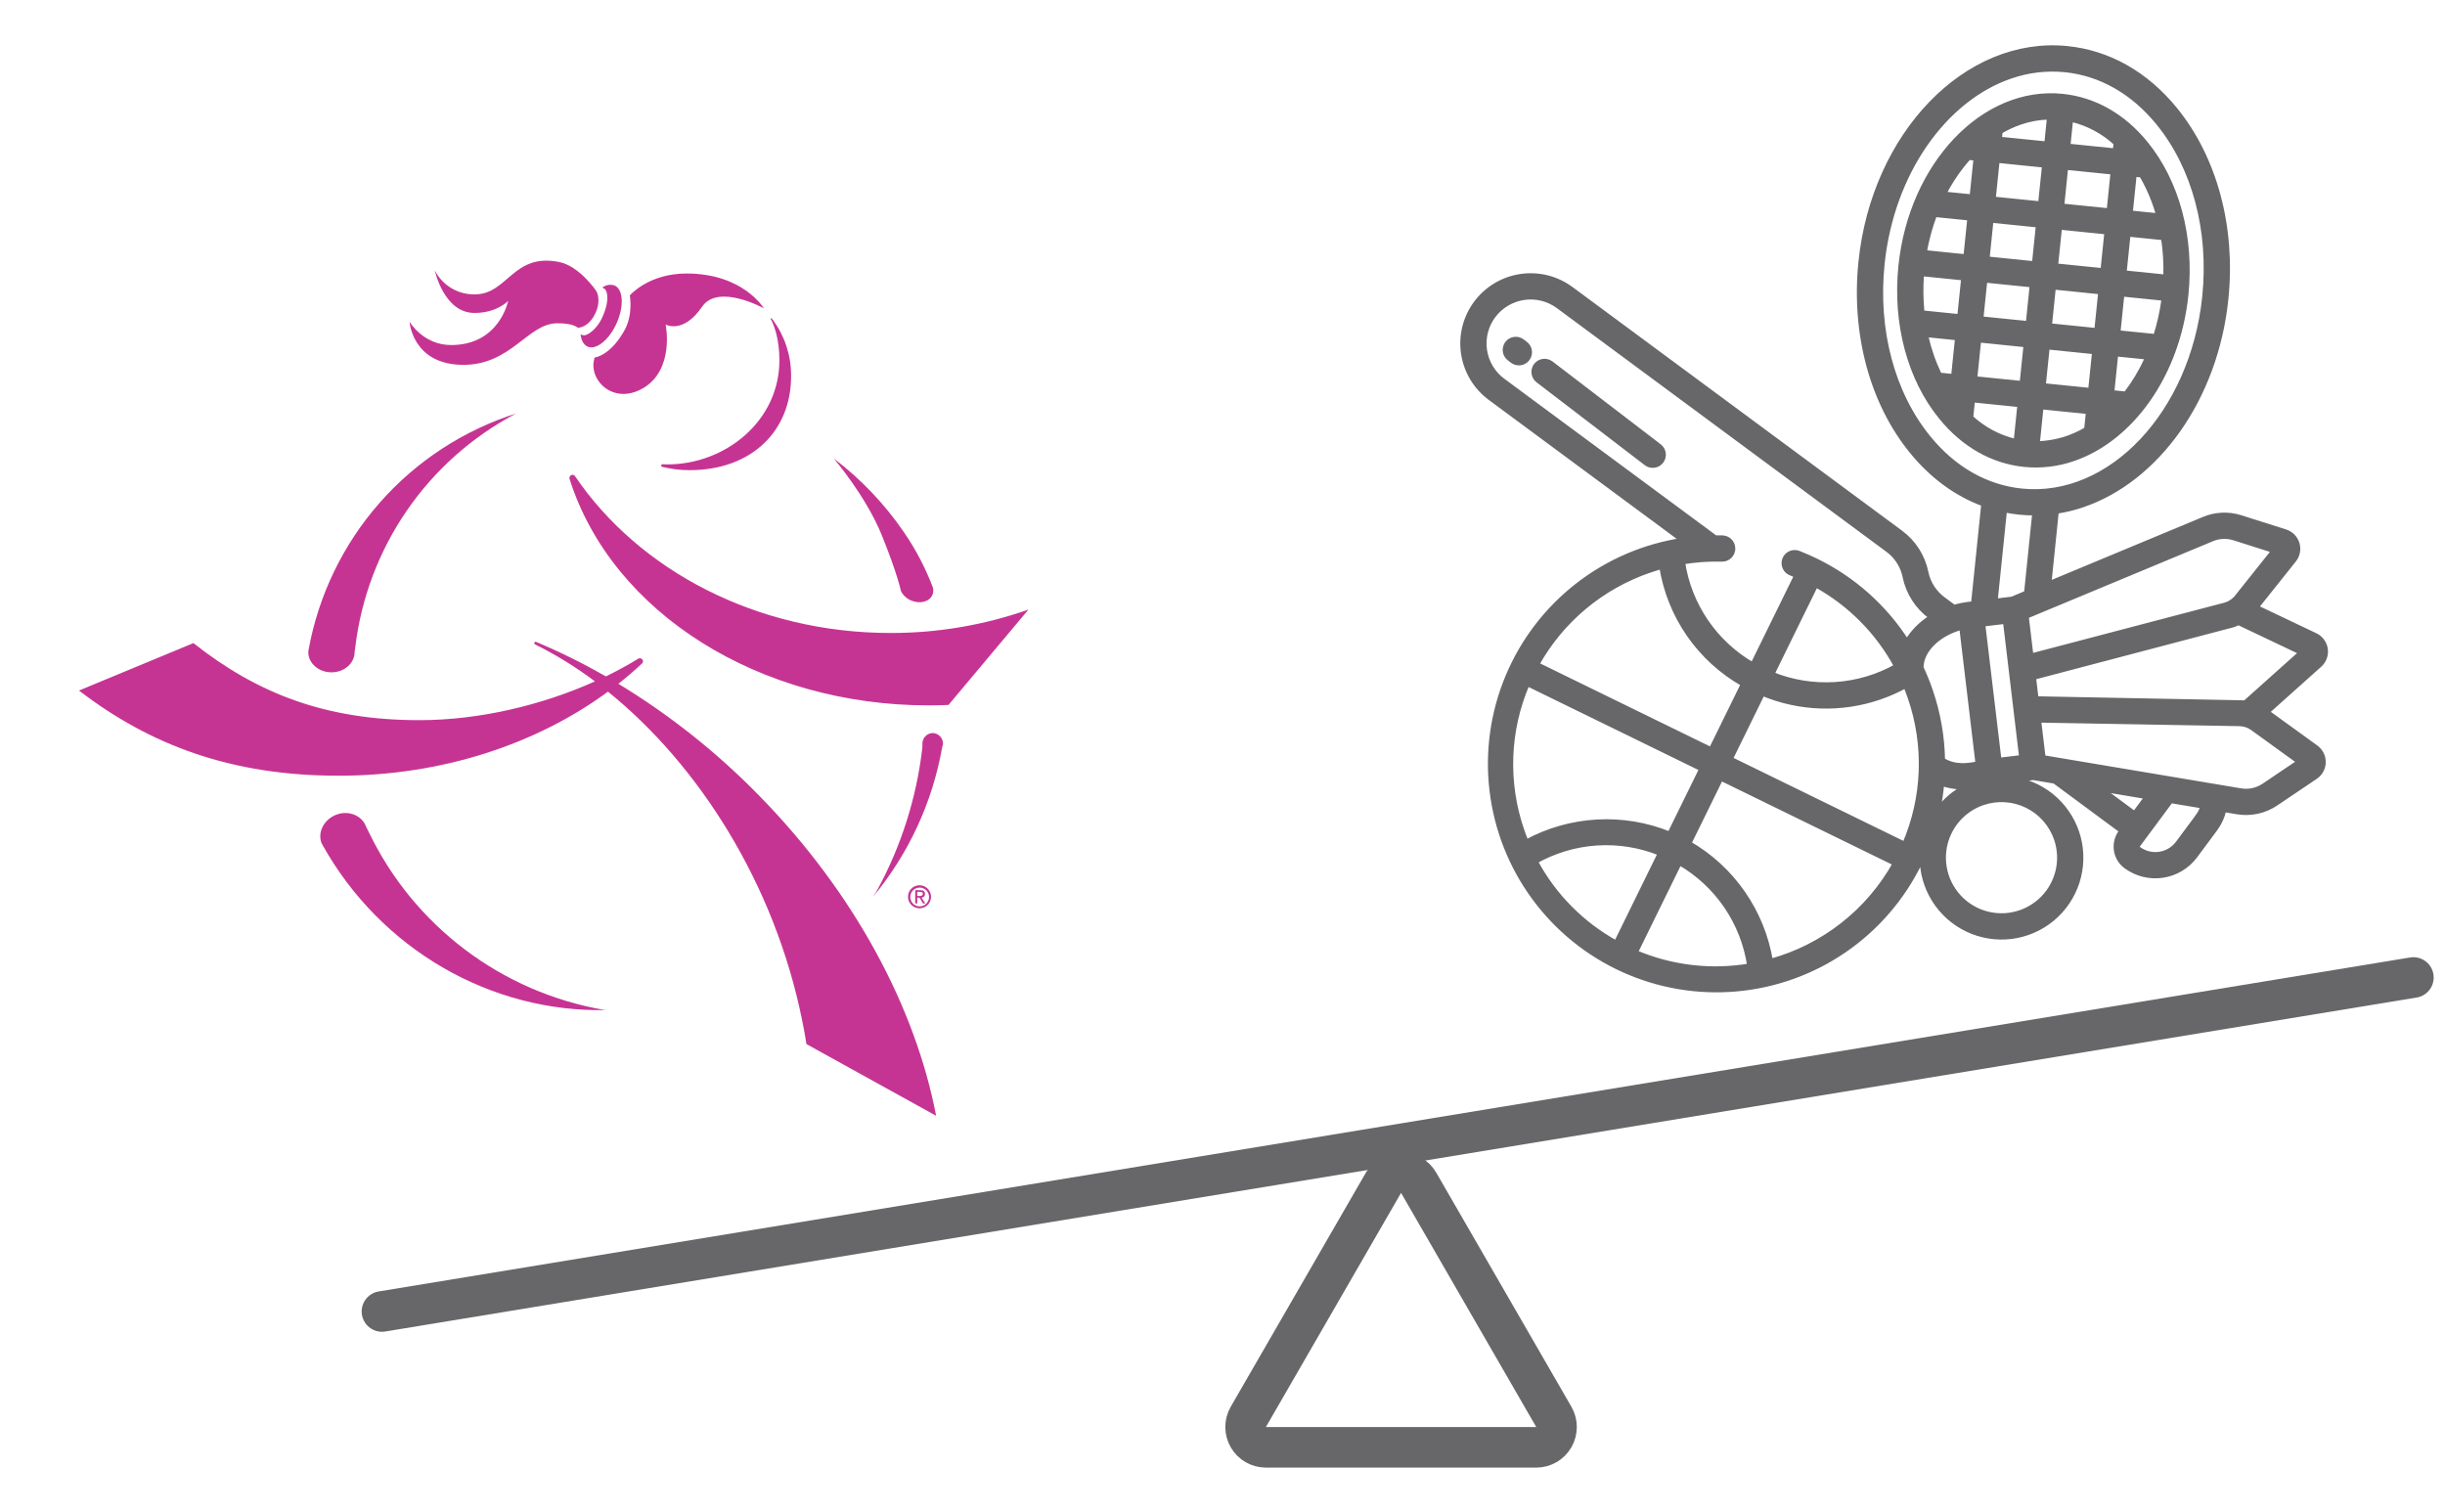 <svg width="241" height="149" viewBox="0 0 241 149" fill="none" xmlns="http://www.w3.org/2000/svg">
<path d="M203.293 9.374L203.293 9.374C195.455 8.579 188.283 16.16 187.251 26.197C186.665 31.888 188.117 37.356 191.246 41.197L191.343 41.118L191.246 41.197C193.486 43.946 196.353 45.575 199.539 45.899L199.539 45.899C201.182 46.062 202.841 45.866 204.401 45.324C210.153 43.353 214.768 36.983 215.582 29.076C216.167 23.385 214.715 17.917 211.586 14.076C209.347 11.327 206.479 9.698 203.293 9.374ZM208.655 35.014L211.523 35.305C210.975 36.514 210.293 37.657 209.49 38.713L208.287 38.591L208.655 35.014ZM209.262 29.112L213.176 29.509C213.016 30.708 212.754 31.89 212.391 33.044L208.894 32.689L209.262 29.112ZM212.624 21.139L210.108 20.883L210.476 17.306L211.022 17.362C211.711 18.549 212.249 19.818 212.624 21.139ZM208.39 14.744L203.962 14.295L204.208 11.896C205.79 12.281 207.249 13.061 208.45 14.162L208.39 14.744ZM195.385 31.317L195.753 27.74L200.181 28.19L199.813 31.767L195.385 31.317ZM195.146 33.643L199.574 34.092L199.206 37.669L194.778 37.22L195.146 33.643ZM200.421 25.865L195.992 25.415L196.36 21.837L200.789 22.287L200.421 25.865ZM202.507 28.425L206.936 28.875L206.568 32.452L202.139 32.002L202.507 28.425ZM207.175 26.548L202.746 26.099L203.114 22.522L207.543 22.971L207.175 26.548ZM207.783 20.648L203.354 20.198L203.722 16.622L208.151 17.071L207.783 20.648ZM197.266 13.032C197.864 12.682 198.495 12.391 199.15 12.164C200.03 11.86 200.951 11.69 201.882 11.661L201.636 14.059L197.207 13.61L197.266 13.032ZM196.967 15.936L201.396 16.385L201.028 19.962L196.599 19.513L196.967 15.936ZM191.774 19.023C192.409 17.806 193.191 16.672 194.102 15.645L194.642 15.699L194.274 19.276L191.774 19.023ZM193.666 25.179L189.812 24.788C190.028 23.59 190.35 22.413 190.773 21.271L194.034 21.602L193.666 25.179ZM189.563 30.728C189.445 29.524 189.43 28.314 189.518 27.108L193.427 27.505L193.059 31.082L189.563 30.728ZM191.248 36.862C190.673 35.667 190.236 34.41 189.947 33.115L192.82 33.407L192.452 36.984L191.248 36.862ZM198.619 43.376C197.037 42.989 195.578 42.209 194.378 41.107L194.539 39.546L198.967 39.995L198.619 43.376ZM205.722 40.681L205.561 42.248C204.16 43.082 202.573 43.551 200.945 43.612L201.293 40.231L205.722 40.681ZM201.901 34.329L206.329 34.778L205.961 38.355L201.532 37.906L201.901 34.329ZM213.144 23.542C213.323 24.745 213.397 25.962 213.363 27.178L209.501 26.786L209.869 23.209L213.144 23.542Z" fill="#676769" stroke="#676769" stroke-width="0.25"/>
<mask id="path-2-outside-1" maskUnits="userSpaceOnUse" x="128.431" y="-0.705" width="111.421" height="108.311" fill="black">
<rect fill="white" x="128.431" y="-0.705" width="111.421" height="108.311"/>
<path d="M203.765 4.791C193.851 3.785 184.731 13.214 183.435 25.811C182.71 32.868 184.537 39.67 188.45 44.474C190.461 46.943 192.872 48.699 195.541 49.672L194.529 59.515L194.072 59.57C193.574 59.629 193.083 59.729 192.601 59.868L191.524 59.071C190.652 58.427 190.049 57.483 189.832 56.421C189.512 54.853 188.622 53.46 187.336 52.51L154.843 28.487C153.418 27.437 151.635 26.994 149.884 27.256C148.134 27.517 146.558 28.462 145.502 29.882C144.979 30.585 144.601 31.385 144.388 32.235C144.175 33.085 144.131 33.968 144.26 34.835C144.389 35.702 144.688 36.535 145.139 37.286C145.59 38.037 146.185 38.692 146.889 39.213L165.891 53.262C162.099 53.829 158.518 55.365 155.495 57.721C152.471 60.078 150.106 63.175 148.63 66.712C147.154 70.25 146.615 74.109 147.068 77.916C147.52 81.723 148.947 85.349 151.211 88.442C153.474 91.536 156.498 93.993 159.99 95.576C163.482 97.158 167.323 97.813 171.141 97.476C174.96 97.139 178.627 95.823 181.788 93.653C184.949 91.484 187.496 88.536 189.184 85.093C189.283 84.892 189.377 84.689 189.47 84.485C189.459 85.973 189.873 87.433 190.663 88.694C191.453 89.954 192.586 90.964 193.93 91.603C195.274 92.242 196.772 92.484 198.248 92.301C199.725 92.118 201.119 91.517 202.266 90.57C203.413 89.622 204.266 88.367 204.724 86.951C205.182 85.536 205.227 84.019 204.854 82.579C204.48 81.139 203.703 79.835 202.614 78.821C201.525 77.807 200.169 77.125 198.706 76.855L200.414 76.638L202.523 76.992L209.155 81.896L209.055 82.029C208.868 82.281 208.733 82.568 208.657 82.872C208.58 83.177 208.565 83.493 208.611 83.803C208.657 84.114 208.764 84.412 208.926 84.681C209.087 84.95 209.3 85.185 209.553 85.372C210.592 86.138 211.893 86.461 213.17 86.27C214.447 86.08 215.596 85.391 216.367 84.355L218.352 81.679C218.767 81.118 219.058 80.475 219.203 79.793L220.51 80.012C221.841 80.237 223.208 79.941 224.326 79.185L228.223 76.56C228.457 76.402 228.649 76.191 228.784 75.943C228.918 75.695 228.991 75.419 228.996 75.137C229.001 74.855 228.937 74.576 228.811 74.324C228.685 74.071 228.5 73.853 228.272 73.688L223.43 70.185L228.644 65.52C228.65 65.515 228.655 65.51 228.661 65.504C228.872 65.307 229.032 65.06 229.124 64.786C229.217 64.512 229.24 64.219 229.192 63.934C229.144 63.649 229.026 63.38 228.848 63.151C228.671 62.923 228.44 62.742 228.175 62.625L222.37 59.866L226.102 55.188C226.279 54.966 226.4 54.704 226.453 54.425C226.507 54.146 226.492 53.858 226.409 53.586C226.326 53.314 226.179 53.067 225.979 52.864C225.779 52.662 225.534 52.512 225.263 52.426L220.851 51.026C219.65 50.644 218.351 50.706 217.192 51.202L201.949 57.549L202.685 50.392C203.58 50.256 204.461 50.039 205.317 49.745C212.561 47.264 218.384 39.335 219.399 29.463C220.125 22.405 218.298 15.603 214.385 10.8C211.518 7.283 207.847 5.206 203.765 4.791ZM193.368 61.824L194.974 75.283C194.039 75.493 192.662 75.689 191.47 74.924C191.429 72.589 191.022 70.275 190.262 68.066C190 67.3 189.696 66.55 189.353 65.817C189.336 64.093 191.063 62.423 193.368 61.824ZM193.784 77.552C192.673 78.108 191.712 78.922 190.98 79.926C191.174 79.03 191.311 78.122 191.392 77.209C192.159 77.481 192.972 77.598 193.784 77.552ZM165.841 55.383C167.123 55.167 168.423 55.076 169.722 55.109C169.961 55.116 170.194 55.041 170.384 54.897C170.574 54.753 170.709 54.548 170.767 54.317L170.766 54.316C170.804 54.165 170.807 54.007 170.775 53.855C170.744 53.702 170.679 53.559 170.584 53.435C170.49 53.311 170.37 53.209 170.231 53.138C170.093 53.067 169.94 53.027 169.785 53.022C169.546 53.016 169.308 53.015 169.07 53.016L148.13 37.533C147.647 37.176 147.238 36.726 146.928 36.21C146.619 35.694 146.414 35.122 146.325 34.527C146.237 33.932 146.266 33.325 146.413 32.741C146.559 32.157 146.819 31.608 147.178 31.125C147.905 30.149 148.988 29.499 150.192 29.32C151.396 29.14 152.622 29.444 153.602 30.166L186.093 54.19C186.965 54.834 187.568 55.778 187.785 56.84C188.105 58.407 188.995 59.8 190.282 60.751L190.401 60.838C189.4 61.441 188.563 62.282 187.964 63.286C185.764 59.836 182.65 57.063 178.968 55.276C178.419 55.008 177.864 54.764 177.304 54.545C177.175 54.491 177.037 54.463 176.898 54.464C176.758 54.464 176.62 54.492 176.491 54.546C176.363 54.601 176.246 54.68 176.149 54.781C176.052 54.881 175.976 54.999 175.925 55.129C175.875 55.26 175.851 55.398 175.855 55.538C175.859 55.677 175.891 55.815 175.949 55.942C176.007 56.069 176.09 56.183 176.193 56.277C176.296 56.371 176.416 56.444 176.548 56.491C176.732 56.563 176.915 56.641 177.099 56.72L172.768 65.546C170.922 64.483 169.341 63.017 168.141 61.257C166.942 59.497 166.155 57.489 165.841 55.383ZM186.95 65.681C185.089 66.728 183.016 67.342 180.886 67.477C178.755 67.612 176.622 67.266 174.644 66.463L178.976 57.634C182.354 59.492 185.123 62.287 186.95 65.681ZM162.6 56.203C162.995 56.067 163.395 55.944 163.799 55.833C164.179 58.247 165.101 60.544 166.494 62.551C167.888 64.558 169.717 66.225 171.845 67.425L168.665 73.906L151.462 65.501C153.894 61.129 157.863 57.816 162.6 56.203ZM150 81.86C148.366 77.133 148.56 71.966 150.542 67.376L167.745 75.78L164.583 82.224C162.313 81.299 159.867 80.89 157.42 81.026C154.973 81.162 152.587 81.84 150.435 83.011C150.279 82.633 150.133 82.25 150 81.86ZM151.326 84.9C153.189 83.846 155.266 83.227 157.402 83.089C159.538 82.951 161.678 83.297 163.661 84.103L159.31 92.968C155.925 91.106 153.152 88.304 151.326 84.9L151.326 84.9ZM172.469 95.216C168.658 95.864 164.741 95.402 161.186 93.884L165.537 85.018C167.388 86.084 168.973 87.555 170.174 89.321C171.375 91.088 172.159 93.103 172.469 95.216L172.469 95.216ZM174.508 94.762C174.113 92.349 173.185 90.054 171.793 88.044C170.401 86.034 168.578 84.359 166.458 83.141L169.621 76.697L186.824 85.101C185.516 87.449 183.754 89.513 181.639 91.172C179.524 92.831 177.1 94.052 174.508 94.763L174.508 94.762ZM187.744 83.226L170.542 74.822L173.723 68.339C177.391 69.871 181.492 70.005 185.252 68.718C186.147 68.41 187.014 68.026 187.844 67.571C188.002 67.955 188.151 68.346 188.287 68.743C189.921 73.469 189.727 78.636 187.744 83.226L187.744 83.226ZM202.706 82.682C203.073 83.754 203.114 84.911 202.824 86.006C202.534 87.102 201.925 88.086 201.075 88.836C200.225 89.585 199.172 90.066 198.049 90.217C196.926 90.368 195.784 90.183 194.766 89.684C193.748 89.186 192.901 88.397 192.332 87.417C191.763 86.438 191.497 85.311 191.567 84.18C191.638 83.049 192.043 81.965 192.73 81.064C193.418 80.163 194.357 79.486 195.429 79.119C196.866 78.628 198.44 78.727 199.804 79.396C201.169 80.064 202.212 81.246 202.706 82.683L202.706 82.682ZM199.278 74.672L197.036 74.941L195.432 61.51L197.675 61.241L199.278 74.672ZM207.067 77.755L211.655 78.525L210.399 80.219L207.067 77.755ZM216.676 80.435L214.69 83.111C214.249 83.703 213.592 84.097 212.862 84.206C212.132 84.315 211.389 84.13 210.794 83.693C210.762 83.669 210.736 83.64 210.715 83.606C210.695 83.572 210.681 83.535 210.676 83.496C210.67 83.457 210.672 83.417 210.682 83.379C210.691 83.34 210.708 83.304 210.732 83.273L213.967 78.913L217.139 79.445C217.051 79.802 216.894 80.138 216.675 80.434L216.676 80.435ZM226.657 75.097L223.16 77.454C222.485 77.911 221.659 78.09 220.856 77.953L201.382 74.684L200.939 70.974L220.741 71.326C221.209 71.333 221.664 71.485 222.043 71.76L226.657 75.097ZM226.862 64.314L221.308 69.282L200.69 68.88L200.436 66.76L220.119 61.581C220.299 61.518 220.475 61.444 220.646 61.359L226.862 64.314ZM218.004 53.126C218.705 52.825 219.492 52.786 220.219 53.017L224.164 54.269L220.498 58.865C220.189 59.251 219.764 59.527 219.286 59.654L200.187 64.668L199.718 60.739L218.004 53.126ZM199.755 58.462L198.32 59.06L196.653 59.26L197.579 50.254C198.071 50.356 198.568 50.432 199.067 50.483C199.566 50.533 200.067 50.557 200.568 50.555L199.755 58.462ZM217.321 29.25C216.142 40.702 208.049 49.296 199.278 48.406C195.759 48.048 192.575 46.233 190.068 43.156C186.503 38.779 184.842 32.535 185.512 26.025C186.441 16.985 191.68 9.727 198.159 7.508C199.89 6.906 201.731 6.688 203.554 6.869C207.073 7.227 210.257 9.042 212.765 12.119C216.329 16.496 217.99 22.74 217.321 29.25Z"/>
</mask>
<path d="M203.765 4.791C193.851 3.785 184.731 13.214 183.435 25.811C182.71 32.868 184.537 39.67 188.45 44.474C190.461 46.943 192.872 48.699 195.541 49.672L194.529 59.515L194.072 59.57C193.574 59.629 193.083 59.729 192.601 59.868L191.524 59.071C190.652 58.427 190.049 57.483 189.832 56.421C189.512 54.853 188.622 53.46 187.336 52.51L154.843 28.487C153.418 27.437 151.635 26.994 149.884 27.256C148.134 27.517 146.558 28.462 145.502 29.882C144.979 30.585 144.601 31.385 144.388 32.235C144.175 33.085 144.131 33.968 144.26 34.835C144.389 35.702 144.688 36.535 145.139 37.286C145.59 38.037 146.185 38.692 146.889 39.213L165.891 53.262C162.099 53.829 158.518 55.365 155.495 57.721C152.471 60.078 150.106 63.175 148.63 66.712C147.154 70.25 146.615 74.109 147.068 77.916C147.52 81.723 148.947 85.349 151.211 88.442C153.474 91.536 156.498 93.993 159.99 95.576C163.482 97.158 167.323 97.813 171.141 97.476C174.96 97.139 178.627 95.823 181.788 93.653C184.949 91.484 187.496 88.536 189.184 85.093C189.283 84.892 189.377 84.689 189.47 84.485C189.459 85.973 189.873 87.433 190.663 88.694C191.453 89.954 192.586 90.964 193.93 91.603C195.274 92.242 196.772 92.484 198.248 92.301C199.725 92.118 201.119 91.517 202.266 90.57C203.413 89.622 204.266 88.367 204.724 86.951C205.182 85.536 205.227 84.019 204.854 82.579C204.48 81.139 203.703 79.835 202.614 78.821C201.525 77.807 200.169 77.125 198.706 76.855L200.414 76.638L202.523 76.992L209.155 81.896L209.055 82.029C208.868 82.281 208.733 82.568 208.657 82.872C208.58 83.177 208.565 83.493 208.611 83.803C208.657 84.114 208.764 84.412 208.926 84.681C209.087 84.95 209.3 85.185 209.553 85.372C210.592 86.138 211.893 86.461 213.17 86.27C214.447 86.08 215.596 85.391 216.367 84.355L218.352 81.679C218.767 81.118 219.058 80.475 219.203 79.793L220.51 80.012C221.841 80.237 223.208 79.941 224.326 79.185L228.223 76.56C228.457 76.402 228.649 76.191 228.784 75.943C228.918 75.695 228.991 75.419 228.996 75.137C229.001 74.855 228.937 74.576 228.811 74.324C228.685 74.071 228.5 73.853 228.272 73.688L223.43 70.185L228.644 65.52C228.65 65.515 228.655 65.51 228.661 65.504C228.872 65.307 229.032 65.06 229.124 64.786C229.217 64.512 229.24 64.219 229.192 63.934C229.144 63.649 229.026 63.38 228.848 63.151C228.671 62.923 228.44 62.742 228.175 62.625L222.37 59.866L226.102 55.188C226.279 54.966 226.4 54.704 226.453 54.425C226.507 54.146 226.492 53.858 226.409 53.586C226.326 53.314 226.179 53.067 225.979 52.864C225.779 52.662 225.534 52.512 225.263 52.426L220.851 51.026C219.65 50.644 218.351 50.706 217.192 51.202L201.949 57.549L202.685 50.392C203.58 50.256 204.461 50.039 205.317 49.745C212.561 47.264 218.384 39.335 219.399 29.463C220.125 22.405 218.298 15.603 214.385 10.8C211.518 7.283 207.847 5.206 203.765 4.791ZM193.368 61.824L194.974 75.283C194.039 75.493 192.662 75.689 191.47 74.924C191.429 72.589 191.022 70.275 190.262 68.066C190 67.3 189.696 66.55 189.353 65.817C189.336 64.093 191.063 62.423 193.368 61.824ZM193.784 77.552C192.673 78.108 191.712 78.922 190.98 79.926C191.174 79.03 191.311 78.122 191.392 77.209C192.159 77.481 192.972 77.598 193.784 77.552ZM165.841 55.383C167.123 55.167 168.423 55.076 169.722 55.109C169.961 55.116 170.194 55.041 170.384 54.897C170.574 54.753 170.709 54.548 170.767 54.317L170.766 54.316C170.804 54.165 170.807 54.007 170.775 53.855C170.744 53.702 170.679 53.559 170.584 53.435C170.49 53.311 170.37 53.209 170.231 53.138C170.093 53.067 169.94 53.027 169.785 53.022C169.546 53.016 169.308 53.015 169.07 53.016L148.13 37.533C147.647 37.176 147.238 36.726 146.928 36.21C146.619 35.694 146.414 35.122 146.325 34.527C146.237 33.932 146.266 33.325 146.413 32.741C146.559 32.157 146.819 31.608 147.178 31.125C147.905 30.149 148.988 29.499 150.192 29.32C151.396 29.14 152.622 29.444 153.602 30.166L186.093 54.19C186.965 54.834 187.568 55.778 187.785 56.84C188.105 58.407 188.995 59.8 190.282 60.751L190.401 60.838C189.4 61.441 188.563 62.282 187.964 63.286C185.764 59.836 182.65 57.063 178.968 55.276C178.419 55.008 177.864 54.764 177.304 54.545C177.175 54.491 177.037 54.463 176.898 54.464C176.758 54.464 176.62 54.492 176.491 54.546C176.363 54.601 176.246 54.68 176.149 54.781C176.052 54.881 175.976 54.999 175.925 55.129C175.875 55.26 175.851 55.398 175.855 55.538C175.859 55.677 175.891 55.815 175.949 55.942C176.007 56.069 176.09 56.183 176.193 56.277C176.296 56.371 176.416 56.444 176.548 56.491C176.732 56.563 176.915 56.641 177.099 56.72L172.768 65.546C170.922 64.483 169.341 63.017 168.141 61.257C166.942 59.497 166.155 57.489 165.841 55.383ZM186.95 65.681C185.089 66.728 183.016 67.342 180.886 67.477C178.755 67.612 176.622 67.266 174.644 66.463L178.976 57.634C182.354 59.492 185.123 62.287 186.95 65.681ZM162.6 56.203C162.995 56.067 163.395 55.944 163.799 55.833C164.179 58.247 165.101 60.544 166.494 62.551C167.888 64.558 169.717 66.225 171.845 67.425L168.665 73.906L151.462 65.501C153.894 61.129 157.863 57.816 162.6 56.203ZM150 81.86C148.366 77.133 148.56 71.966 150.542 67.376L167.745 75.78L164.583 82.224C162.313 81.299 159.867 80.89 157.42 81.026C154.973 81.162 152.587 81.84 150.435 83.011C150.279 82.633 150.133 82.25 150 81.86ZM151.326 84.9C153.189 83.846 155.266 83.227 157.402 83.089C159.538 82.951 161.678 83.297 163.661 84.103L159.31 92.968C155.925 91.106 153.152 88.304 151.326 84.9L151.326 84.9ZM172.469 95.216C168.658 95.864 164.741 95.402 161.186 93.884L165.537 85.018C167.388 86.084 168.973 87.555 170.174 89.321C171.375 91.088 172.159 93.103 172.469 95.216L172.469 95.216ZM174.508 94.762C174.113 92.349 173.185 90.054 171.793 88.044C170.401 86.034 168.578 84.359 166.458 83.141L169.621 76.697L186.824 85.101C185.516 87.449 183.754 89.513 181.639 91.172C179.524 92.831 177.1 94.052 174.508 94.763L174.508 94.762ZM187.744 83.226L170.542 74.822L173.723 68.339C177.391 69.871 181.492 70.005 185.252 68.718C186.147 68.41 187.014 68.026 187.844 67.571C188.002 67.955 188.151 68.346 188.287 68.743C189.921 73.469 189.727 78.636 187.744 83.226L187.744 83.226ZM202.706 82.682C203.073 83.754 203.114 84.911 202.824 86.006C202.534 87.102 201.925 88.086 201.075 88.836C200.225 89.585 199.172 90.066 198.049 90.217C196.926 90.368 195.784 90.183 194.766 89.684C193.748 89.186 192.901 88.397 192.332 87.417C191.763 86.438 191.497 85.311 191.567 84.18C191.638 83.049 192.043 81.965 192.73 81.064C193.418 80.163 194.357 79.486 195.429 79.119C196.866 78.628 198.44 78.727 199.804 79.396C201.169 80.064 202.212 81.246 202.706 82.683L202.706 82.682ZM199.278 74.672L197.036 74.941L195.432 61.51L197.675 61.241L199.278 74.672ZM207.067 77.755L211.655 78.525L210.399 80.219L207.067 77.755ZM216.676 80.435L214.69 83.111C214.249 83.703 213.592 84.097 212.862 84.206C212.132 84.315 211.389 84.13 210.794 83.693C210.762 83.669 210.736 83.64 210.715 83.606C210.695 83.572 210.681 83.535 210.676 83.496C210.67 83.457 210.672 83.417 210.682 83.379C210.691 83.34 210.708 83.304 210.732 83.273L213.967 78.913L217.139 79.445C217.051 79.802 216.894 80.138 216.675 80.434L216.676 80.435ZM226.657 75.097L223.16 77.454C222.485 77.911 221.659 78.09 220.856 77.953L201.382 74.684L200.939 70.974L220.741 71.326C221.209 71.333 221.664 71.485 222.043 71.76L226.657 75.097ZM226.862 64.314L221.308 69.282L200.69 68.88L200.436 66.76L220.119 61.581C220.299 61.518 220.475 61.444 220.646 61.359L226.862 64.314ZM218.004 53.126C218.705 52.825 219.492 52.786 220.219 53.017L224.164 54.269L220.498 58.865C220.189 59.251 219.764 59.527 219.286 59.654L200.187 64.668L199.718 60.739L218.004 53.126ZM199.755 58.462L198.32 59.06L196.653 59.26L197.579 50.254C198.071 50.356 198.568 50.432 199.067 50.483C199.566 50.533 200.067 50.557 200.568 50.555L199.755 58.462ZM217.321 29.25C216.142 40.702 208.049 49.296 199.278 48.406C195.759 48.048 192.575 46.233 190.068 43.156C186.503 38.779 184.842 32.535 185.512 26.025C186.441 16.985 191.68 9.727 198.159 7.508C199.89 6.906 201.731 6.688 203.554 6.869C207.073 7.227 210.257 9.042 212.765 12.119C216.329 16.496 217.99 22.74 217.321 29.25Z" fill="#676769"/>
<path d="M203.765 4.791C193.851 3.785 184.731 13.214 183.435 25.811C182.71 32.868 184.537 39.67 188.45 44.474C190.461 46.943 192.872 48.699 195.541 49.672L194.529 59.515L194.072 59.57C193.574 59.629 193.083 59.729 192.601 59.868L191.524 59.071C190.652 58.427 190.049 57.483 189.832 56.421C189.512 54.853 188.622 53.46 187.336 52.51L154.843 28.487C153.418 27.437 151.635 26.994 149.884 27.256C148.134 27.517 146.558 28.462 145.502 29.882C144.979 30.585 144.601 31.385 144.388 32.235C144.175 33.085 144.131 33.968 144.26 34.835C144.389 35.702 144.688 36.535 145.139 37.286C145.59 38.037 146.185 38.692 146.889 39.213L165.891 53.262C162.099 53.829 158.518 55.365 155.495 57.721C152.471 60.078 150.106 63.175 148.63 66.712C147.154 70.25 146.615 74.109 147.068 77.916C147.52 81.723 148.947 85.349 151.211 88.442C153.474 91.536 156.498 93.993 159.99 95.576C163.482 97.158 167.323 97.813 171.141 97.476C174.96 97.139 178.627 95.823 181.788 93.653C184.949 91.484 187.496 88.536 189.184 85.093C189.283 84.892 189.377 84.689 189.47 84.485C189.459 85.973 189.873 87.433 190.663 88.694C191.453 89.954 192.586 90.964 193.93 91.603C195.274 92.242 196.772 92.484 198.248 92.301C199.725 92.118 201.119 91.517 202.266 90.57C203.413 89.622 204.266 88.367 204.724 86.951C205.182 85.536 205.227 84.019 204.854 82.579C204.48 81.139 203.703 79.835 202.614 78.821C201.525 77.807 200.169 77.125 198.706 76.855L200.414 76.638L202.523 76.992L209.155 81.896L209.055 82.029C208.868 82.281 208.733 82.568 208.657 82.872C208.58 83.177 208.565 83.493 208.611 83.803C208.657 84.114 208.764 84.412 208.926 84.681C209.087 84.95 209.3 85.185 209.553 85.372C210.592 86.138 211.893 86.461 213.17 86.27C214.447 86.08 215.596 85.391 216.367 84.355L218.352 81.679C218.767 81.118 219.058 80.475 219.203 79.793L220.51 80.012C221.841 80.237 223.208 79.941 224.326 79.185L228.223 76.56C228.457 76.402 228.649 76.191 228.784 75.943C228.918 75.695 228.991 75.419 228.996 75.137C229.001 74.855 228.937 74.576 228.811 74.324C228.685 74.071 228.5 73.853 228.272 73.688L223.43 70.185L228.644 65.52C228.65 65.515 228.655 65.51 228.661 65.504C228.872 65.307 229.032 65.06 229.124 64.786C229.217 64.512 229.24 64.219 229.192 63.934C229.144 63.649 229.026 63.38 228.848 63.151C228.671 62.923 228.44 62.742 228.175 62.625L222.37 59.866L226.102 55.188C226.279 54.966 226.4 54.704 226.453 54.425C226.507 54.146 226.492 53.858 226.409 53.586C226.326 53.314 226.179 53.067 225.979 52.864C225.779 52.662 225.534 52.512 225.263 52.426L220.851 51.026C219.65 50.644 218.351 50.706 217.192 51.202L201.949 57.549L202.685 50.392C203.58 50.256 204.461 50.039 205.317 49.745C212.561 47.264 218.384 39.335 219.399 29.463C220.125 22.405 218.298 15.603 214.385 10.8C211.518 7.283 207.847 5.206 203.765 4.791ZM193.368 61.824L194.974 75.283C194.039 75.493 192.662 75.689 191.47 74.924C191.429 72.589 191.022 70.275 190.262 68.066C190 67.3 189.696 66.55 189.353 65.817C189.336 64.093 191.063 62.423 193.368 61.824ZM193.784 77.552C192.673 78.108 191.712 78.922 190.98 79.926C191.174 79.03 191.311 78.122 191.392 77.209C192.159 77.481 192.972 77.598 193.784 77.552ZM165.841 55.383C167.123 55.167 168.423 55.076 169.722 55.109C169.961 55.116 170.194 55.041 170.384 54.897C170.574 54.753 170.709 54.548 170.767 54.317L170.766 54.316C170.804 54.165 170.807 54.007 170.775 53.855C170.744 53.702 170.679 53.559 170.584 53.435C170.49 53.311 170.37 53.209 170.231 53.138C170.093 53.067 169.94 53.027 169.785 53.022C169.546 53.016 169.308 53.015 169.07 53.016L148.13 37.533C147.647 37.176 147.238 36.726 146.928 36.21C146.619 35.694 146.414 35.122 146.325 34.527C146.237 33.932 146.266 33.325 146.413 32.741C146.559 32.157 146.819 31.608 147.178 31.125C147.905 30.149 148.988 29.499 150.192 29.32C151.396 29.14 152.622 29.444 153.602 30.166L186.093 54.19C186.965 54.834 187.568 55.778 187.785 56.84C188.105 58.407 188.995 59.8 190.282 60.751L190.401 60.838C189.4 61.441 188.563 62.282 187.964 63.286C185.764 59.836 182.65 57.063 178.968 55.276C178.419 55.008 177.864 54.764 177.304 54.545C177.175 54.491 177.037 54.463 176.898 54.464C176.758 54.464 176.62 54.492 176.491 54.546C176.363 54.601 176.246 54.68 176.149 54.781C176.052 54.881 175.976 54.999 175.925 55.129C175.875 55.26 175.851 55.398 175.855 55.538C175.859 55.677 175.891 55.815 175.949 55.942C176.007 56.069 176.09 56.183 176.193 56.277C176.296 56.371 176.416 56.444 176.548 56.491C176.732 56.563 176.915 56.641 177.099 56.72L172.768 65.546C170.922 64.483 169.341 63.017 168.141 61.257C166.942 59.497 166.155 57.489 165.841 55.383ZM186.95 65.681C185.089 66.728 183.016 67.342 180.886 67.477C178.755 67.612 176.622 67.266 174.644 66.463L178.976 57.634C182.354 59.492 185.123 62.287 186.95 65.681ZM162.6 56.203C162.995 56.067 163.395 55.944 163.799 55.833C164.179 58.247 165.101 60.544 166.494 62.551C167.888 64.558 169.717 66.225 171.845 67.425L168.665 73.906L151.462 65.501C153.894 61.129 157.863 57.816 162.6 56.203ZM150 81.86C148.366 77.133 148.56 71.966 150.542 67.376L167.745 75.78L164.583 82.224C162.313 81.299 159.867 80.89 157.42 81.026C154.973 81.162 152.587 81.84 150.435 83.011C150.279 82.633 150.133 82.25 150 81.86ZM151.326 84.9C153.189 83.846 155.266 83.227 157.402 83.089C159.538 82.951 161.678 83.297 163.661 84.103L159.31 92.968C155.925 91.106 153.152 88.304 151.326 84.9L151.326 84.9ZM172.469 95.216C168.658 95.864 164.741 95.402 161.186 93.884L165.537 85.018C167.388 86.084 168.973 87.555 170.174 89.321C171.375 91.088 172.159 93.103 172.469 95.216L172.469 95.216ZM174.508 94.762C174.113 92.349 173.185 90.054 171.793 88.044C170.401 86.034 168.578 84.359 166.458 83.141L169.621 76.697L186.824 85.101C185.516 87.449 183.754 89.513 181.639 91.172C179.524 92.831 177.1 94.052 174.508 94.763L174.508 94.762ZM187.744 83.226L170.542 74.822L173.723 68.339C177.391 69.871 181.492 70.005 185.252 68.718C186.147 68.41 187.014 68.026 187.844 67.571C188.002 67.955 188.151 68.346 188.287 68.743C189.921 73.469 189.727 78.636 187.744 83.226L187.744 83.226ZM202.706 82.682C203.073 83.754 203.114 84.911 202.824 86.006C202.534 87.102 201.925 88.086 201.075 88.836C200.225 89.585 199.172 90.066 198.049 90.217C196.926 90.368 195.784 90.183 194.766 89.684C193.748 89.186 192.901 88.397 192.332 87.417C191.763 86.438 191.497 85.311 191.567 84.18C191.638 83.049 192.043 81.965 192.73 81.064C193.418 80.163 194.357 79.486 195.429 79.119C196.866 78.628 198.44 78.727 199.804 79.396C201.169 80.064 202.212 81.246 202.706 82.683L202.706 82.682ZM199.278 74.672L197.036 74.941L195.432 61.51L197.675 61.241L199.278 74.672ZM207.067 77.755L211.655 78.525L210.399 80.219L207.067 77.755ZM216.676 80.435L214.69 83.111C214.249 83.703 213.592 84.097 212.862 84.206C212.132 84.315 211.389 84.13 210.794 83.693C210.762 83.669 210.736 83.64 210.715 83.606C210.695 83.572 210.681 83.535 210.676 83.496C210.67 83.457 210.672 83.417 210.682 83.379C210.691 83.34 210.708 83.304 210.732 83.273L213.967 78.913L217.139 79.445C217.051 79.802 216.894 80.138 216.675 80.434L216.676 80.435ZM226.657 75.097L223.16 77.454C222.485 77.911 221.659 78.09 220.856 77.953L201.382 74.684L200.939 70.974L220.741 71.326C221.209 71.333 221.664 71.485 222.043 71.76L226.657 75.097ZM226.862 64.314L221.308 69.282L200.69 68.88L200.436 66.76L220.119 61.581C220.299 61.518 220.475 61.444 220.646 61.359L226.862 64.314ZM218.004 53.126C218.705 52.825 219.492 52.786 220.219 53.017L224.164 54.269L220.498 58.865C220.189 59.251 219.764 59.527 219.286 59.654L200.187 64.668L199.718 60.739L218.004 53.126ZM199.755 58.462L198.32 59.06L196.653 59.26L197.579 50.254C198.071 50.356 198.568 50.432 199.067 50.483C199.566 50.533 200.067 50.557 200.568 50.555L199.755 58.462ZM217.321 29.25C216.142 40.702 208.049 49.296 199.278 48.406C195.759 48.048 192.575 46.233 190.068 43.156C186.503 38.779 184.842 32.535 185.512 26.025C186.441 16.985 191.68 9.727 198.159 7.508C199.89 6.906 201.731 6.688 203.554 6.869C207.073 7.227 210.257 9.042 212.765 12.119C216.329 16.496 217.99 22.74 217.321 29.25Z" stroke="#676769" stroke-width="0.5" mask="url(#path-2-outside-1)"/>
<path d="M152.946 35.723L152.946 35.723L152.944 35.722C152.698 35.538 152.389 35.458 152.084 35.5C151.779 35.542 151.503 35.703 151.316 35.947C151.129 36.192 151.046 36.5 151.085 36.806C151.123 37.111 151.281 37.389 151.523 37.578L151.523 37.578L151.525 37.579L162.185 45.741C162.185 45.741 162.186 45.742 162.186 45.742C162.307 45.837 162.447 45.908 162.596 45.95C162.745 45.991 162.901 46.003 163.055 45.983C163.208 45.964 163.357 45.914 163.491 45.837C163.626 45.76 163.743 45.657 163.837 45.534C163.932 45.411 164 45.27 164.04 45.121C164.079 44.971 164.088 44.815 164.067 44.661C164.045 44.508 163.994 44.36 163.915 44.227C163.836 44.094 163.731 43.978 163.607 43.886C163.607 43.885 163.607 43.885 163.606 43.885L152.946 35.723ZM150.418 33.788L150.134 33.571C150.013 33.475 149.874 33.404 149.725 33.363C149.575 33.321 149.419 33.31 149.266 33.329C149.112 33.348 148.963 33.398 148.829 33.475C148.695 33.552 148.577 33.655 148.483 33.778C148.389 33.901 148.32 34.042 148.28 34.192C148.241 34.342 148.232 34.498 148.253 34.651C148.275 34.804 148.327 34.952 148.406 35.085C148.485 35.218 148.589 35.334 148.713 35.427L148.997 35.644C149.118 35.739 149.258 35.808 149.406 35.849C149.555 35.89 149.711 35.901 149.864 35.881C150.017 35.861 150.165 35.812 150.298 35.734C150.432 35.657 150.549 35.555 150.643 35.432C150.737 35.31 150.806 35.17 150.845 35.02C150.885 34.871 150.894 34.716 150.873 34.563C150.852 34.41 150.801 34.263 150.723 34.13C150.645 33.996 150.541 33.88 150.418 33.788Z" fill="#676769" stroke="#676769" stroke-width="0.25"/>
<line x1="37.649" y1="129.269" x2="237.884" y2="96.35" stroke="#676769" stroke-width="4" stroke-linecap="round"/>
<path d="M139.833 116.58C139.476 115.961 138.815 115.58 138.101 115.58C137.386 115.58 136.726 115.961 136.369 116.58L123.045 139.658C122.688 140.277 122.688 141.039 123.045 141.658C123.402 142.277 124.063 142.658 124.777 142.658H151.425C152.139 142.658 152.8 142.277 153.157 141.658C153.514 141.039 153.514 140.277 153.157 139.658L139.833 116.58Z" stroke="#676769" stroke-width="4" stroke-linejoin="round"/>
<path d="M30.411 64.082L30.387 64.273C30.387 65.377 31.41 66.271 32.672 66.271C33.933 66.271 34.953 65.377 34.953 64.273L35.024 63.758C35.605 58.951 37.339 54.356 40.076 50.363C42.814 46.37 46.475 43.096 50.749 40.821L50.953 40.732C45.727 42.384 41.052 45.432 37.431 49.547C33.811 53.662 31.384 58.688 30.411 64.082V64.082ZM91.93 72.253C91.793 72.257 91.658 72.288 91.532 72.345C91.407 72.402 91.295 72.482 91.201 72.583C91.107 72.683 91.034 72.801 90.985 72.929C90.937 73.058 90.914 73.195 90.919 73.332V73.659C90.35 78.647 88.811 83.477 86.389 87.876L86.05 88.397C89.555 84.17 91.902 79.105 92.861 73.699L92.951 73.332C92.955 73.194 92.932 73.056 92.882 72.927C92.833 72.799 92.759 72.68 92.664 72.58C92.57 72.48 92.456 72.399 92.33 72.343C92.204 72.287 92.068 72.256 91.93 72.253V72.253ZM88.8 58.248C89.011 58.676 89.372 59.012 89.815 59.192C90.681 59.562 91.619 59.312 91.909 58.633C92 58.407 92.018 58.158 91.958 57.921C91.23 55.997 90.274 54.168 89.109 52.473C87.208 49.687 84.868 47.227 82.181 45.19C82.181 45.19 85.347 48.89 86.904 52.723C88.461 56.555 88.8 58.248 88.8 58.248ZM60.582 28.142C60.379 28.073 60.162 28.055 59.95 28.09C59.739 28.126 59.539 28.214 59.37 28.346L59.586 28.463C59.771 28.565 60.203 29.388 59.386 31.238C58.8 32.558 57.844 33.07 57.579 33.051C57.455 33.047 57.334 33.015 57.224 32.959C57.289 33.547 57.532 33.988 57.912 34.164C58.763 34.54 60.051 33.501 60.788 31.842C61.525 30.184 61.433 28.522 60.582 28.142Z" fill="#C63493"/>
<path d="M87.795 62.392C74.536 62.392 62.968 56.191 56.693 46.954C56.667 46.908 56.629 46.87 56.584 46.843C56.538 46.816 56.487 46.801 56.434 46.8C56.352 46.8 56.274 46.832 56.216 46.89C56.158 46.948 56.126 47.026 56.126 47.108V47.16L56.144 47.216C60.35 60.474 74.925 69.527 91.528 69.527C92.188 69.527 92.843 69.513 93.493 69.484L101.374 60.083C97.011 61.617 92.419 62.398 87.795 62.392V62.392ZM60.954 67.399C61.756 66.764 62.527 66.104 63.257 65.42C63.294 65.392 63.324 65.356 63.344 65.315C63.365 65.274 63.377 65.228 63.378 65.183C63.376 65.129 63.361 65.077 63.333 65.031C63.306 64.985 63.267 64.948 63.22 64.921C63.173 64.895 63.121 64.882 63.067 64.882C63.014 64.882 62.961 64.897 62.915 64.924C61.878 65.56 60.81 66.143 59.715 66.672C57.503 65.399 55.214 64.266 52.86 63.28V63.28L52.805 63.258C52.767 63.258 52.732 63.273 52.705 63.299C52.678 63.325 52.662 63.36 52.66 63.397C52.661 63.42 52.668 63.443 52.68 63.462C52.692 63.482 52.708 63.499 52.728 63.511V63.511C54.807 64.543 56.787 65.765 58.642 67.162C53.446 69.499 47.252 70.985 41.332 70.985C32.147 70.985 25.403 68.392 19.064 63.388L7.785 68.065C14.843 73.477 22.85 76.461 33.377 76.461C43.614 76.461 52.931 73.319 59.927 68.176C68.817 75.342 76.343 87.056 79.072 100.604C79.226 101.378 79.38 102.145 79.491 102.913L92.272 109.98C90.243 99.392 84.292 88.089 74.851 78.447C70.702 74.194 66.033 70.482 60.954 67.399V67.399ZM76.824 35.508C76.824 41.536 71.447 45.804 65.724 45.776L65.302 45.758H65.286C65.255 45.762 65.226 45.778 65.206 45.802C65.185 45.826 65.174 45.857 65.174 45.889C65.174 45.92 65.185 45.951 65.206 45.975C65.226 45.999 65.255 46.015 65.286 46.02V46.02C66.165 46.236 67.067 46.345 67.972 46.343C74.138 46.343 78.027 42.418 77.977 36.989C77.976 35.03 77.351 33.122 76.192 31.543C76.096 31.426 76.022 31.328 75.973 31.374C75.924 31.42 76.013 31.525 76.075 31.648C76.315 32.142 76.824 33.433 76.824 35.508ZM45.682 35.962C50.406 35.962 52.031 31.864 54.932 31.864C56.619 31.864 56.829 32.286 56.989 32.302C57.054 32.302 58.025 32.283 58.694 30.859C59.311 29.533 58.774 28.682 58.774 28.682C58.774 28.682 57.134 26.237 55.127 25.827C50.539 24.902 50.067 29.015 46.802 29.015C45.988 29.032 45.187 28.82 44.489 28.401C43.791 27.983 43.226 27.376 42.858 26.65C42.858 26.65 43.743 30.846 46.765 30.846C48.991 30.846 50.082 29.666 50.082 29.666C50.082 29.666 49.247 34.01 44.461 34.01C41.705 34.01 40.367 31.713 40.367 31.713C40.367 31.713 40.65 35.962 45.673 35.962H45.682ZM63.334 38.296C66.541 36.467 65.613 31.99 65.613 31.99C65.613 31.99 67.34 32.962 69.202 30.236C70.796 27.899 75.292 30.39 75.292 30.39C75.292 30.39 73.263 26.958 67.673 26.958C63.914 26.958 62.08 29.117 62.08 29.117C62.08 29.117 62.443 31.084 61.494 32.666C60.119 35.065 58.654 35.237 58.62 35.234C57.886 37.355 60.381 39.97 63.325 38.296H63.334Z" fill="#C63493"/>
<path d="M59.767 99.559C48.408 99.815 37.515 93.592 31.767 83.242L31.675 83.06C31.293 81.959 31.983 80.723 33.195 80.285C34.407 79.847 35.714 80.408 36.099 81.518L36.346 82.005C38.534 86.565 41.781 90.536 45.815 93.586C49.85 96.637 54.555 98.678 59.539 99.54L59.767 99.559Z" fill="#C63493"/>
<path d="M89.725 88.394C89.729 88.212 89.787 88.035 89.891 87.886C89.996 87.737 90.141 87.622 90.311 87.555C90.48 87.488 90.665 87.473 90.843 87.511C91.021 87.549 91.184 87.639 91.311 87.769C91.439 87.899 91.525 88.064 91.559 88.243C91.593 88.422 91.573 88.606 91.502 88.774C91.432 88.942 91.313 89.085 91.162 89.186C91.01 89.287 90.832 89.34 90.65 89.341C90.527 89.341 90.405 89.316 90.291 89.268C90.177 89.22 90.074 89.15 89.988 89.062C89.902 88.974 89.834 88.869 89.789 88.754C89.744 88.64 89.722 88.517 89.725 88.394ZM90.65 89.529C90.874 89.525 91.092 89.456 91.276 89.33C91.461 89.203 91.604 89.025 91.687 88.817C91.771 88.61 91.791 88.382 91.746 88.163C91.7 87.944 91.591 87.743 91.432 87.586C91.272 87.429 91.07 87.323 90.85 87.28C90.631 87.237 90.403 87.261 90.197 87.347C89.99 87.433 89.814 87.579 89.69 87.765C89.566 87.951 89.5 88.17 89.5 88.394C89.5 88.544 89.529 88.693 89.587 88.832C89.645 88.971 89.73 89.097 89.837 89.203C89.944 89.308 90.071 89.391 90.211 89.448C90.35 89.504 90.5 89.531 90.65 89.529V89.529ZM90.41 88.483H90.638L90.983 89.051H91.208L90.835 88.474C90.881 88.474 90.927 88.464 90.969 88.445C91.012 88.427 91.05 88.4 91.082 88.366C91.114 88.332 91.138 88.293 91.154 88.249C91.17 88.206 91.177 88.159 91.174 88.113C91.174 87.857 91.02 87.743 90.712 87.743H90.212V89.051H90.41V88.483ZM90.41 88.314V87.91H90.681C90.82 87.91 90.965 87.941 90.965 88.104C90.965 88.267 90.817 88.314 90.656 88.314H90.41Z" fill="#C63493"/>
</svg>
